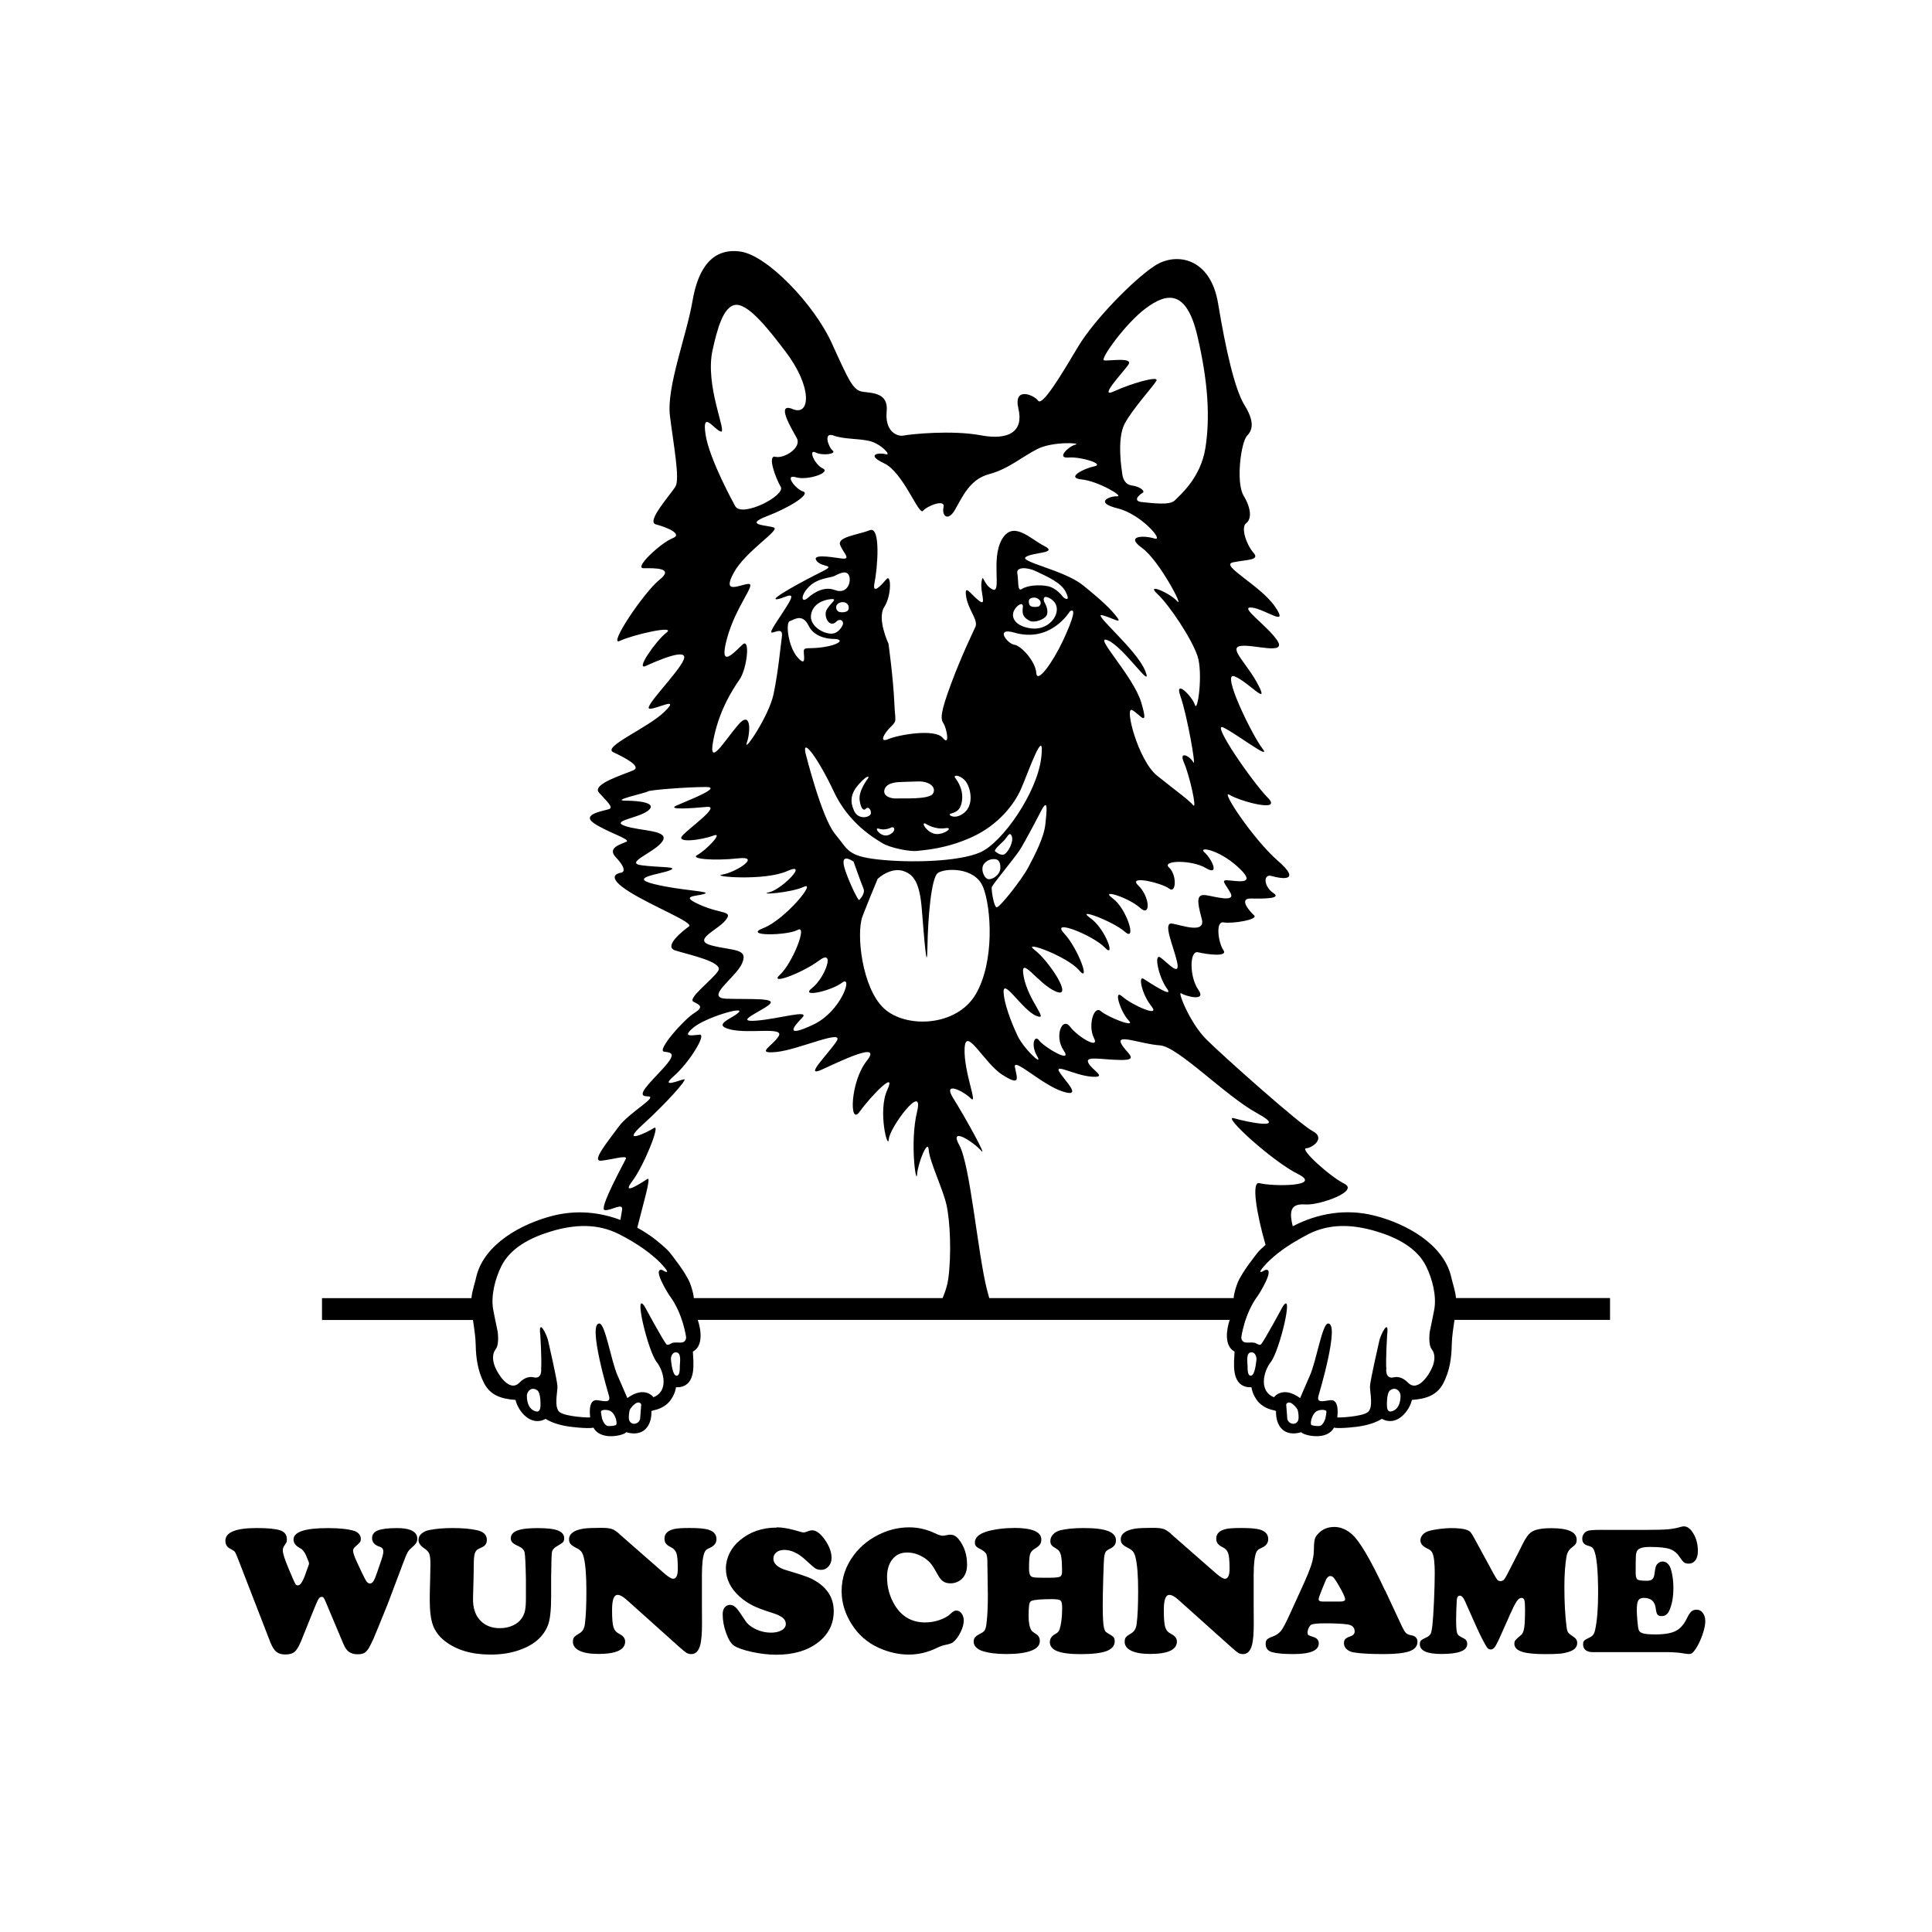<svg width="1500" height="1500" viewBox="0 0 1500 1500" xmlns="http://www.w3.org/2000/svg">
  <!-- Gruppierte und zentrierte Elemente -->
  <g transform="translate(250.0, 194.936)">
    <!-- Original-Motiv skaliert -->
    <svg width="1000" height="920.128" viewBox="0 0 552.76 508.61">
      2000/svg" viewBox="0 0 552.76 508.61"><defs><style>.cls-1{fill-rule:evenodd;}</style></defs><path class="cls-1" d="M76.9,435.77c3.91-8,12.65-12.45,21.53-15.1,9.96-2.97,19.81-3.49,29.17,1.29,6.94,3.54,14.55,8.45,19.37,14.19.17.22,2.99,3.51-.99,1.11-.02,0-.05-.02-.05-.02-4.3-.87,2.56,10.15,3.28,11.12,5.82,7.81,7.07,17.88,7.07,17.88-.36,3.21-3.26,1.82-5.63,2.25-.82.15-2.12,1.37-2.83.68-1.26-1.29-9.42-16.36-9.42-16.36-4.79-7.07,1.42,19.11,5.24,23.98,3.2,4.12,5.15,12.57-1.4,15.08,0,0-3.6-5.12-11.2.37.02-.01-.01-.04-.03-.06-.99-2.38-4.19-9.67-4.19-9.67-2.78-6.35-5.3-22.36-7.8-22.27-5.18-.09,3.99,30.53,3.99,30.53,1.28,3.86-1.73,2.76-4.89,2.38-4.28-.51-3,7.24-3.03,7.37-.29.2-10.43-.25-13.07-2.22-2.56-1.92-.93-8.46-.97-11.07-.04-2.41-3.97-19.43-3.97-19.43-.4-2.44-4.38-10.46-3.39-2.63,0,0,.66,10.52.36,14.36,0,0,.61,4.73-3.21,3.81-2.2-.53-4.33.51-5.86,2.05-.03.02-.18.17-.2.18-4.35,4.55-9.43-3.88-10.56-6.79-.92-2.39-1.38-5.29.32-7.5,1.65-2.09.85-7.53.85-7.53-.59-2.64-1.94-9.56-1.94-9.56-1.01-5.89.81-13.01,3.46-18.44M139.69,398.2c-2.38,1.5-11.6,7.66-6.56,1,5.03-6.64,12.3-24.78,9.36-22.87-2.93,1.92-14.74,7.51-4.93-1.37,9.81-8.89,19.69-19.85,17.83-19.53-1.85.32-10.73,4.13-4.36-1.4,6.36-5.53,14.17-17.98,11.03-17.74-3.16.24-7.86,1.31-2.71-3.01,5.11-4.32,22-9.32,19.54-6.63-2.48,2.67-11.85,5.33-3.71,7.38,8.12,2.05,23.34-1.32,20.79,2.9-2.54,4.23-10.43,7.74-.86,6.77,9.59-.98,29.44-10.22,25.67-4.52-3.78,5.7-14.13,15.64-6.37,12.14,7.73-3.5,26.45-12.7,19.36-3.77-7.1,8.92-7.56,28.1-3.09,21.86,4.46-6.24,16.15-18.56,11.94-9.47-4.21,9.07.26,26.28.62,21.22.36-5.07,15.3-25.01,12.14-11.82-3.18,13.19-.36,31.87,0,26.94.37-4.94,4.65-15.57,5-10.54.36,5.04,6.01,16.51,7.62,23.58,1.59,7.06,2.2,21.29.76,31.84-.35,2.58-1.26,5.43-2.43,8.19h-106.76c-.2-2.82-1.64-6.4-1.66-6.44-1.89-4.82-8.69-13.14-8.69-13.14-1.25-1.69-6.1-5.54-6.1-5.54-2.48-1.91-5.1-3.62-7.82-5.11,2.56-10.24,6.07-21.97,4.4-20.91ZM180.28,305.61c2.89-6.44-4.11-5.29-12.96-7.58-8.86-2.28,2.45-6.56,5.85-10.82,3.42-4.26-1.67-2.53-10.89-6.62-9.23-4.08-1.72-3.56,1.81-4.72,3.55-1.16-9.83-1.34-21.44-4.18-11.61-2.85,2.56-4.24,6.64-5.93,4.09-1.7-4.36-1.14-12.15-2.17-7.81-1.02,6.07-5.64,9.04-10.41,2.95-4.77-9.51-4.21-16.08-6.44-6.56-2.24,5.6-3.31,9.78-6.55,4.18-3.25-3.06-4.3-9.66-4.33-6.61-.03,8.77-3.28,9.59-3.96.84-.68,17.31-1.9,24.91-1.9,7.61,0-8.21,5.98-12.58,7.95-4.37,1.97,6.66,1.19,12.95.59,6.31-.61-7.24,8.8-10.38,12.28-3.17,3.47,8.42,1.9,13.21.05,4.8-1.84-3.31,6.47-6.81,8.27-3.52,1.81,7.42,2.59,17.57,1.47,10.15-1.13-1.32,6.13-6.88,6.97-5.57.84,18.08,2.87,27.8-1.48,9.72-4.35-2.25,7.85-7.67,9.07-5.39,1.22,9.07.34,14.84-2.33,5.78-2.66-8.15,14.15-17.34,17.7-9.18,3.56,10.2,3.27,14.69.8,4.48-2.5-2.26,14.32-7.52,19.16-5.25,4.85,9.45-.59,16.7-6.02,7.24-5.43,2.61,7.42-2.95,11.76-5.56,4.34,7.96,1.41,12.84-2.26,4.86-3.66-.2,12.31-12.45,18.05-12.24,5.74-8.57.94-4.72-2.95,3.86-3.89-10.04.48-19.77,1.2-9.74.73,2.26-3.96,5.73-6.93,3.47-2.96-8.13-2.18-18.19-2.48-10.07-.3,3.64-8.8,6.53-15.25ZM171.15,77.45c2.91.81-7.01-19.7-3.5-35.11,1.77-7.79,4.47-19.44,10.38-19.27,5.78.18,14.73,12.01,20.66,19.75,12.02,15.65,10.82,28.12,3.37,25.01-7.47-3.11-.66,8.18,1.67,12.37,2.34,4.2-5.51,9-9.13,8.09-3.64-.91.09,9.19,2.27,12.88,2.17,3.68-16.29,13.21-19.45,8.44,0,0-11.21-20.08-12.81-30.91-1.63-10.82,3.64-2.06,6.54-1.26ZM211.75,86.41c3.23,1.58,9.21.59,7.43-.78-1.78-1.36-4.21-8.14.31-6.48,4.52,1.65,10.25,1.2,15.33,2.32,5.05,1.12,9.9,6.52,7.12,5.71-2.76-.81-8.9.05-.69,3.91,8.21,3.86,14.88,22.54,16.66,20.4,1.78-2.14,9.69-5.26,8.84-1.6-.85,3.65,1.84,6.42,4.91,1.13,3.1-5.29,6.21-13.04,14.58-15.27,8.39-2.23,14.18-7.48,20.8-10.82,6.61-3.34,19.27-2.61,16.29-1.86-2.98.76-8.36,5.99-2.92,5.54,5.43-.44,15.64,2.83,11.06,3.76-4.56.93-12.41,4.96-5.49,5.63,6.92.66,18.54,7.38,15.24,7.25-3.31-.14-9.93,2.67.23,5.17,10.16,2.5,20.27,14.34,15.77,12.92-4.52-1.4-12.7-1.24-5.29,4.07,7.41,5.31,18.36,26.44,15.03,22.79-3.31-3.64-13.68-7.94-8.46-3.07,5.24,4.87,14.76,19.3,17.21,26.61,2.48,7.3.07,24.74-1.09,21.02-1.17-3.71-8.97-11.47-6.19-3.66,2.78,7.8,6.9,30.97,5.51,28.3-1.42-2.67-6.4-5.22-4.02.14,2.38,5.36,5.77,20.53,3.94,18.26-1.84-2.26-7.3-6.09-15.47-12.67-8.18-6.59-14.2-30.08-10.67-28.13,3.53,1.95,7.24,8.16,3.88-3.24-3.36-11.42-21.21-29.57-14.35-26.71,6.88,2.87,19.62,22.25,16.07,13.18-3.53-9.07-22.89-24.98-18.55-23.97,4.36,1.03,8.95,4.23,6.37.82-2.59-3.41-6.63-7.28-14.67-13.74-8.02-6.46-27.71-10.06-24.35-12.11,3.35-2.06,14.01-1.52,7.83-4.67-6.17-3.16-13.4-11.19-18.21-2.74-4.79,8.46.14,23.31-3.97,21.38-4.09-1.93-4.05-7.63-4.73-3.2-.67,4.42,2.47,10.79-1.08,8.06-3.57-2.73-6.34-7.56-5.54-1.88.83,5.67,5.31,10.17,4,13.07-1.3,2.89-6.06,12.63-10.44,24.45-4.38,11.81-4.69,14.93-3.3,16.94,1.37,2.03,3.02,10.26-.32,6.24-3.33-4.03-19.01-1.29-23.24.54-4.23,1.83-1.96-2.4.94-5.21,2.89-2.82,1.91-2.3,1.58-9.9-.45-10.89-2.53-25.82-2.53-25.82,0,0-5.05-10.7-1.81-15.74,3.24-5.03,2.98-14.35.94-11.95-2.06,2.41-6.3,7.21-5.11,1.47,1.2-5.74,2.85-24.46-2.1-22.47-4.94,1.99-14.1,2.82-12.65,6.39,1.44,3.57,5.15,6.43.24,5.69-4.91-.73-12.73-1.89-10.29,1.13,2.42,3.04,8.97,1.25,1.63,4.87-7.3,3.61-21.62,11.37-19.04,11.54,2.6.17,8.87-4.46,5.52,1.36-3.34,5.81-9.33,13.39-7.21,12.94,2.16-.46,4.67-1.98,4.11,1.93-.55,3.9-1.52,14.82-3.55,24.48-2.04,9.64-13.13,25.71-11.47,20.86,1.67-4.86,1.84-14.18-3.76-7.64-5.62,6.54-12.99,18.97-10.63,6.59,2.35-12.39,7.98-21.38,11.24-26.04,3.25-4.64,4.69-18.03,1.37-15.07-3.33,2.96-10.57,11.5-6.72-2.62,3.86-14.12,12.93-23.75,9.06-23.36-3.85.39-11.28,4.66-6.23-4.71,5.06-9.37,20.19-18.45,17.27-19.5-2.91-1.07-13.11-.97-3.08-4.82,10.04-3.84,18.99-9.59,15.64-10.64-3.34-1.05-8.22-7.62-3.12-6.11,5.08,1.51,15.27-2.08,11.6-3.77-3.66-1.69-6.39-8.46-3.17-6.89ZM353.59,24.52c8.77-6.52,17.31-8.37,22.04,11.68,4.73,20.04,5.52,35.42,3.49,48.32-2.03,12.88-10.92,20.19-13.11,22.46-2.2,2.29-9.85,1.12-14.05.75-4.18-.38-1.42-3.06.12-3.9,1.54-.83-1.27-2.81-4.45-3.22-3.18-.41-4.08-3.28-4.26-5.55,0,0-2.47-14.42,1.12-21.02,3.6-6.61,12.11-15.83,13.58-18.35,1.48-2.51-11.3,1.3-18.19,4.51-6.9,3.22,3.55-7.76,6.12-11.35,2.58-3.58-8.67-1.52-10.41-1.97-1.75-.46,9.23-15.86,18-22.38ZM392.79,264.07c8.37,7.49,1.72,6.55-2.9,6.06-4.62-.48-2.71.61-.08,5.18,2.58,4.46-6.67,1.69-10.27,1.14-4.33-.68-4.09,2.37-1.99,10.13,1.79,6.65-8.6,2.71-12.72,2.03-4.24-.7.71,9.95,2.14,16.5,1.42,6.56-3.71.65-6.98-1.83-3.26-2.48-.94,8.32,2.56,13.12,3.52,4.8-7.41-2.46-9.93-4.06-2.52-1.6-.72,6.75,3.38,11.8,4.08,5.04-8.5-.61-12.55-4.23-4.03-3.61-.71,6.76,2.74,10.27,3.45,3.51-8.97-1.38-11.96-3.99-2.97-2.62-5.62,6.28-2.95,11.5,2.66,5.21-6.91-.41-10.25-4.83-3.37-4.42-6.87,4.12-2.74,10.2,4.14,6.08-8.68-1.65-10.53-4.29-1.83-2.66-3.79,1.68-.85,6.75,2.94,5.09-6.59-3.99-8.75-9.54,0,0-5.19-10.83-5.63-17.68-.42-6.85,7.93,7.36,13.94,9.88,5.98,2.51-3.3-6.23-5.3-16.66-2.03-10.43,5.86,2.9,13.76,6.25,7.9,3.35-3-13.23-9.08-17.81-6.08-4.59,13.91,2.63,19.04,8.67,5.15,6.04-.26-9.2-6.42-15.83-6.18-6.66,12.66.98,17.5,6.12,4.82,5.14.37-8.04-6.3-12.73-6.66-4.69,9.68,1.34,14.92,5.96,5.21,4.61.86-9.87-5.21-14.32-6.09-4.46,6.88-.37,11.66,4,4.78,4.37,4.26-4.81-.71-9.56-4.93-4.74,10.31-1.01,13.27,1.35,2.99,2.36,3.36-5.94-.08-9.06-3.42-3.12,9.62-3.44,15.8.23,6.19,3.67,2.42-4.09-.57-6.72-2.98-2.61,5.67-1.49,14.04,5.99ZM231.98,285.43c2.85-7.35,6.49-16.01,6.49-16.01,2.71-2.49,7.28-4.79,11.36-3.25,4.1,1.54,6.67,4.82,7.59,16.31.93,11.5,2.23,28.81,2.41,16.24.19-12.57,1.63-29.58,4.4-31.76,2.8-2.16,15.97-2.87,19.51,6.06,3.53,8.95,4.95,32.08-3.22,45.97-8.16,13.87-29.96,14.75-39.37,6.01-9.43-8.74-12.01-32.23-9.16-39.58ZM228.12,262s3.28,9.3,4.23,11.5c.94,2.22-1.43,4.54-1.81,5-.36.44-4.13-7.12-5.99-12.76-1.88-5.63.05-6.01,3.57-3.74ZM287.47,272.89c.67-1.5,9.25-11.83,11.69-15.42,2.43-3.58,9.85-17.95,9.85-17.95,2.61-4.59,2.05.7,1.43,6.42-.61,5.73-4.33,12.84-7.25,18.39-2.93,5.54-12.35,17.39-13.64,17.31-1.21-.07-2.45-7.92-2.08-8.74ZM292.37,253.3c1.71-1.62,2.69-4.6,3.65-2.2.96,2.4-1.76,7.36-3.41,7.88-1.64.53-3.79-1.42-3.79-1.42-.38-.64,1.84-2.65,3.55-4.27ZM291.13,264.74c-.08,2.85-3.05,4.85-4.97,4.84-1.91-.02-3.82-4.45-2.01-6.67,1.82-2.21,4.23-1.95,4.23-1.95,1.68-.11,2.81.94,2.75,3.79ZM297.19,163.76c15.67,4.49,23.74-9.11,23.74-9.11,2.85-1.9,1.38,3.32-2.93,12.53-4.3,9.22-11.16,18.78-11.45,13.87-.32-4.91-6.45-11.7-9.44-12.11-2.98-.41-8.52-7.64.08-5.19ZM300.76,153.02c-.5,3.44.83,4.43,2.81,5.6,1.99,1.16,7.09-.56,7.63-2.85.55-2.29-1.07-4.89-1.07-4.89-.57-1.02-.77-2.88,1.04-2.37,1.83.53,4.93,2.62,4.03,6.6-.91,3.97-5.29,7.43-10.63,6.84-5.35-.59-8.32-3.21-8.01-6.2.3-2.99,4.69-6.18,4.2-2.73ZM307.62,152.52s-3.49.84-4.07-.89c-.56-1.73-.1-2.79,1.89-2.92,2.01-.14,4.24,2.09,2.18,3.8ZM300.41,145.01c-2.14,1.45-1.41-3.84-2-6.68-.62-2.83,4.18-2.81,8.28-.8,4.11,2.01,10.36,4.57,12.43,8.63,2.1,4.08.18,3.36-1.04,2.37,0,0-2.66-3.88-6.52-4.7-3.87-.81-9-.3-11.15,1.17ZM271.68,226.04c-.99-1.65,3.02-1.06,4.98,2.16,1.95,3.21,2.88,9.49-.9,12.72-3.79,3.24-6.94,1.25-6.3.73,1.09-.83,4.49-.32,5.22-5.88.73-5.55-3-9.73-3-9.73ZM244.15,247.45c1.8-.93,2.38,1.87-1,3.15-3.4,1.28-6.63-3.59-4.14-2.7,2.48.89,5.14-.44,5.14-.44ZM267.43,247.68c4.43-.67-1.36,3.61-5.07,2.25-3.73-1.36-5.41-5.47-3.05-4.04,0,0,3.69,2.46,8.12,1.79ZM262.2,232.84c-1.62,2.65-13.13,1.92-15.42,2.08-2.3.16-6.35-.81-5.34-3.96,1.02-3.14,6.47-3.07,6.47-3.07,0,0,2.71-.15,8.03-.28,4.81-.12,7.87,2.58,6.25,5.23ZM230.73,235.74c.65,4.13,1.92,4.51,2.73,3.53.82-.98,2.22.27,2.11,2-.12,1.73-5.33,3.12-7.22-1.05-1.9-4.16-1.39-7.63,2.09-11.48,3.48-3.83,4.51-3.6,3.91-2.46,0,0-4.25,5.33-3.61,9.45ZM219.65,231.97c6.42,13.69,17.32,19.95,20.77,22.09,3.44,2.13,12.03,3.73,14.79,3.38,2.76-.35,12.5-.78,23.87-6.02,11.35-5.22,18.07-14.09,20.95-20.66,2.88-6.58,10.42-28.34,8.63-13.25-1.81,15.08-16.74,36.41-26.15,40.52-9.39,4.13-30.53,4.56-43.81,3.07-13.27-1.47-12.81-4.08-18.56-11.01-5.76-6.93-12.68-34.8-12.68-34.8-1.37-6.84,5.78,2.99,12.19,16.67ZM220,145.44c-5.75-2.19-11.28,3.24-11.63,3.51-2.79,2.3-3.07-1.25.66-4.94,3.71-3.69,8.97-3.74,10.72-4.51,1.77-.78,4.97-2.84,6.31-.48,1.31,2.35-.28,8.62-6.05,6.42ZM222.42,154.95c-1.57-.08-2.55-2.31-1.02-3.59,1.52-1.28,4.55-.87,4.66,1.65.11,2.52-3.65,1.94-3.65,1.94ZM220.57,159.15c1.95-1.88,3.45-.26,2.94,1.19,0,0-1.62,4.27-5.57,3.82-3.99-.45-8.5-3.79-8.1-7.74.41-3.97,3.74-6.48,8.33-7.02,4.57-.55-2.11,2.79-2.04,6.28.09,3.49,2.53,5.35,4.45,3.47ZM203.99,174.24c-3.92-4.53-5.13-14.85-3.23-15.43,1.87-.58,5.39-3.55,8.12,2.05,2.73,5.6,10.19,5.59,10.58,5.59,5.21.05,2.49,2.5-4.17,3.5-6.64,1.02-8.53-.31-8.53,1.86,0,2.15,1.17,6.95-2.77,2.42ZM401.3,369.98c13.84,7.56-4.42,3.79-9.95,2.16-5.52-1.61,16.44,18.48,27.45,23.93,11,5.45-10.69,5.42-16.51,3.94-3.49-.89-1.3,12.77,2.64,26.5-1.32,1.14-2.74,2.44-3.34,3.25,0,0-6.8,8.32-8.69,13.14-.02.04-1.46,3.62-1.66,6.44h-104.88c-.37-1.28-.72-2.56-1.04-3.84-3.97-15.92-7.15-53.37-11.81-61.77-4.66-8.39,6.12-1.38,9.29,2.27,3.17,3.65-7.08-14.78-11.87-22.39-4.76-7.6,4.18-3.25,7.48,0,3.3,3.25-3.07-11.42-2.63-21.41.43-9.99,8.32,6.32,16.28,11.36,7.96,5.03,6.23,1.33,5.31-3.29-.91-4.63,11.68,7.63,20.55,10.43,8.88,2.8.65-4.82-1.52-8.51-2.15-3.67,6.68,1.59,13.88,2.12,7.21.53.18-2.72-1.39-5.91-1.57-3.18,5.53-1.35,14.03-1.25,8.45.09,1.71-3.31-.03-7.26-1.75-3.95,8.9.47,16.7.98,7.77.51,27.92,21.57,41.72,29.12ZM423.18,421.95c9.36-4.77,19.2-4.26,29.17-1.29,8.89,2.65,17.63,7.1,21.54,15.1,2.65,5.42,4.48,12.55,3.46,18.44,0,0-1.35,6.92-1.94,9.56,0,0-.8,5.44.85,7.53,1.7,2.21,1.25,5.1.32,7.5-1.13,2.91-6.21,11.34-10.56,6.79-.02-.02-.17-.17-.2-.18-1.53-1.54-3.66-2.58-5.86-2.05-3.82.91-3.21-3.81-3.21-3.81-.29-3.84.36-14.36.36-14.36.99-7.83-2.99.19-3.39,2.63,0,0-3.93,17.02-3.97,19.43-.04,2.61,1.59,9.15-.97,11.07-2.63,1.97-12.77,2.42-13.06,2.22-.03-.13,1.26-7.89-3.03-7.37-3.16.38-6.17,1.48-4.89-2.38,0,0,9.17-30.62,3.99-30.53-2.5-.09-5.02,15.92-7.8,22.27,0,0-3.2,7.29-4.19,9.67-.01.02-.05.05-.03.06-7.61-5.5-11.2-.37-11.2-.37-6.55-2.51-4.61-10.96-1.4-15.08,3.82-4.87,10.03-31.05,5.24-23.98,0,0-8.15,15.07-9.42,16.36-.71.69-2.01-.53-2.84-.68-2.37-.44-5.27.96-5.63-2.25,0,0,1.25-10.06,7.07-17.88.72-.97,7.58-11.99,3.28-11.12,0,0-.03,0-.05.02-3.98,2.4-1.16-.89-.99-1.11,3.64-4.34,8.88-8.2,14.22-11.36.15-.02.29-.06.44-.07-.02-.05-.03-.1-.05-.15,1.59-.93,3.2-1.81,4.76-2.61ZM460.06,497.54c-2.09,1.12-2.93.16-3.01-1.67,0,0-.33-5.8,1.38-6.99,2.24-1.55,4.2.09,4.44,2.16.02,2.24-.46,5.24-2.81,6.5ZM430.6,501.07c-.29.89-1.17,3.07-2.65,3.18-1.01.04-3.3-.12-3.48-.64-.42-1.23.6-4.96,2.74-5.91.93-.41,3.09-.7,3.83.15.07.55-.22,2.28-.44,3.22ZM418.93,501.83c-.9,2.17-3.81,1.76-4.56-.31l-.09-.25s-.43-5.33-.49-6.36c1.36-2.28,4.28,1.08,4.94,2.44.24.97.63,3.19.2,4.48ZM398.58,482.65c-1.6-.03-1.29-3.46-1.37-4.38-.04-1.17-.62-4.86.98-5.51,1.96-.77,2.83,1.37,2.86,2.71-.14,1.21-.62,7.21-2.47,7.18ZM153.57,478.28c-.07.92.22,4.35-1.37,4.38-1.85.03-2.33-5.97-2.47-7.18.02-1.34.9-3.47,2.86-2.71,1.6.65,1.02,4.34.98,5.51ZM136.51,501.27l-.09.25c-.74,2.07-3.66,2.48-4.56.31-.43-1.3-.04-3.52.2-4.48.66-1.35,3.58-4.72,4.94-2.44-.06,1.03-.49,6.36-.49,6.36ZM126.32,503.62c-.18.52-2.47.68-3.48.64-1.48-.11-2.35-2.29-2.65-3.18-.22-.93-.51-2.67-.44-3.22.74-.85,2.91-.56,3.83-.15,2.15.95,3.16,4.68,2.74,5.91ZM93.74,495.88c-.08,1.83-.93,2.79-3.01,1.67-2.35-1.26-2.83-4.26-2.81-6.5.24-2.07,2.2-3.71,4.44-2.16,1.71,1.18,1.39,6.99,1.39,6.99ZM65.97,469.53c.1,5.62.92,11.13,3.56,16.28,2.71,5.26,7.44,6.81,13.53,7.23,1.06,4.79,6.55,11.64,12.89,8.13,2.62,1.61,5.82,2.66,10.03,3.3,0,0,7.59,1.05,10.55.49,3.08,5.81,13.16,3.28,14.02,1.94,7.58,2.21,11.02-2.93,10.82-9.01.28-.55,3.19-.28,6.5-2.92,2.03-1.62,3.78-4.89,4.03-7.36,0,0,1.55-.03,1.68-.07,7.23-1.15,5.77-10.56,5.59-15.23,4.56-2.43,3.5-9.48,2.09-13.62h228.29c-1.4,4.15-2.47,11.19,2.09,13.62-.18,4.67-1.64,14.08,5.59,15.23.12.04,1.68.07,1.68.07.25,2.47,1.99,5.74,4.03,7.36,3.31,2.63,6.21,2.36,6.5,2.92-.2,6.08,3.24,11.22,10.82,9.01.86,1.33,10.95,3.87,14.02-1.95,2.95.56,10.55-.49,10.55-.49,4.21-.64,7.41-1.69,10.03-3.3,6.34,3.51,11.82-3.34,12.89-8.13,6.09-.42,10.82-1.98,13.52-7.23,2.65-5.15,3.47-10.66,3.57-16.28.07-3.64.66-7.24,1.19-10.83h66.74v-9.36h-66.1c-.33-3.4-1.51-6.42-2.25-9.83-3.6-13.35-18.86-22.01-32.64-25.53-12.38-3.16-24.55-.99-35.16,4.54,0-.03-.02-.08-.03-.1-2.08-8.21.44-9.6,5.92-9.26,5.47.32,22.73-5.58,16.28-8.87-6.46-3.26-19.31-14.99-16.45-15.22,2.87-.23,8.42-4.44,2.84-7.36-5.58-2.9-38.43-32.21-45.61-39.34-7.2-7.14-12.53-20.94-10.9-19.83,1.63,1.11,11.23,3.88,7.4-1.55-3.82-5.43-3.88-16.96-.1-16.05,3.77.91,13.02,2.14,10.88-.9-2.15-3.03-3.56-12.57.07-11.92,3.62.65,15.17-1.17,13.09-3.04-2.09-1.87-6.63-7.28-1.47-7.21,5.18.08,13.67.18,9.69-2.41-4-2.59-4.54-8.39-.6-7.23,3.92,1.16,13.17,2.65,2.58-6.56-10.59-9.22-25.02-31.01-20.73-28.3,4.29,2.7,23.04,7.88,16.43,1.25-6.6-6.64-24.66-32.83-19.1-30.16,5.57,2.65,21.17,14.67,16.75,9-4.39-5.68-17.93-33.32-11.94-30.94,6,2.39,15.07,13.21,10.22,3.79-4.85-9.41-13.03-16-7.6-16.83,5.41-.83,19.99,4.1,15.7-2.36-4.29-6.45-16.72-14.7-10.95-14.12,5.77.58,16.31,8.89,10.05-.34-6.29-9.24-24.03-17.83-18.06-19.07,5.98-1.23,11.74-.8,8.73-4.18-3.02-3.39-5.49-10.82-3.12-12.59,2.37-1.76,2.31-6.17-1.09-11.87-3.39-5.71-1.11-23.02,1.51-25.7,2.61-2.67,3.02-6.45-1.14-13.17-4.16-6.72-8.06-23.94-11.32-43.64-3.28-19.71-18.04-22.05-27.12-16.16-9.08,5.89-26.14,23.32-32.98,34.82-6.85,11.51-15.29,25.65-17.12,23.13-1.83-2.53-10.73-6.23-8.46,3.41,2.27,9.63-3.88,13.73-16.17,11.43-12.32-2.3-29.77-.53-33.04.1-3.28.63-8.14-2.18-7.33-10.36.8-8.19-6.37-7.81-10.42-8.45-4.04-.64-5.8-4.72-13.23-21.04C211.2,22.96,191.21,1.9,179.65.22c-11.56-1.67-18.12,6.32-20.64,21.18-2.53,14.86-11.21,36.92-9.69,49.29,1.53,12.38,4.31,26.93,2.43,30.23-1.87,3.31-12.84,15.21-8.49,16.36,4.36,1.14,11.95,4.12,7.15,5.98-4.81,1.84-16.83,12.88-12.39,12.85,4.46-.03,13.48-.34,6.82,4.95-6.67,5.28-22.47,28.88-16.98,26.22,5.49-2.64,24.41-6.93,19.96-3.52-4.45,3.38-13.53,16.39-8.88,14.29,4.65-2.1,18.62-8.28,16.26-2.64-2.35,5.66-17.64,20.7-14.61,20.98,3.02.28,13.55-5.65,6.36,1.34-7.17,6.98-26.79,15.04-21.95,17.33,4.84,2.3,12.22,6.06,8.67,7.74-3.58,1.67-18.05,5.89-14.82,9.58,3.22,3.69,6.48,6.34,4.32,7.11-2.18.77-11.97,2.14-6.64,5.92,5.33,3.79,16.18,7.05,14.13,8.06-2.07,1.02-8.52,2.54-4.6,6.64,3.91,4.1,4.1,6.33,2.29,6.65-1.81.32-6.63,1.79,3.52,8.18,10.12,6.38,27.94,13.28,25.61,14.91-2.32,1.63-11.21,8.59-5.87,10.3,5.33,1.71,20.78,4.89,18.46,8.69-2.32,3.79-13.47,11.95-10.63,13.33,2.83,1.37,4.49,2.26.21,4.91-4.28,2.66-16.26,16.11-12.8,16.51,3.46.39,5.3.85-.55,7.27-5.85,6.42-11.95,11.9-6.66,11.89,5.26-.01-7.68,6.66-12.39,13.12-4.7,6.46-11.81,14.91-7.43,14.5,4.39-.41,11.28-2.55,10.6-.88-.69,1.66-11.81,21.65-9.11,22.07,2.69.42,8.16-3.56,7.46,0-.14.67-.38,2.18-.71,4.24-9.06-3.41-18.98-4.36-29.04-1.79-13.78,3.52-29.04,12.17-32.64,25.53-.73,3.41-1.92,6.44-2.25,9.83H0v9.36h64.78c.53,3.59,1.12,7.19,1.19,10.83Z"/>
    </svg>
    
    <!-- Wunschname Text Element -->
    <g transform="translate(-75.0, 990.128) scale(3.833)" fill="#000000">
      <path d="M16.86,7.15l-.53-1.27c-.33-.74-.73-1.23-1.22-1.47-.87-.46-1.31-1.04-1.31-1.74,0-1.55,2.32-2.32,6.97-2.32,2.32,0,4.09.19,5.3.56.41.13.74.34.99.63.25.29.37.61.37.96,0,.3-.06.53-.17.69s-.43.47-.95.93c-.3.25-.45.52-.45.8,0,.42.23,1.12.69,2.11l1.03,2.21c.47,1,.81,1.64,1.01,1.92.2.27.43.41.68.41.28,0,.52-.16.72-.47s.46-.93.77-1.85l.87-2.54c.24-.73.36-1.27.36-1.63,0-.48-.25-.8-.76-.96-1.02-.33-1.52-.91-1.52-1.74,0-.73.39-1.25,1.18-1.56.79-.31,2.08-.47,3.88-.47,1.17,0,2.09.13,2.74.4.91.36,1.36.94,1.36,1.74,0,.35-.08.65-.25.91-.16.25-.49.59-.99,1.02-.33.28-.58.57-.75.89-.18.32-.44.96-.81,1.94l-3.18,8.44c-1.59,3.93-2.54,6.27-2.87,7.02-.33.75-.67,1.42-1.02,2.02-.27.44-.56.74-.89.92-.33.18-.76.26-1.31.26-.73,0-1.31-.16-1.75-.47-.44-.31-.81-.83-1.12-1.56l-3.59-8.53c-.19-.47-.34-.77-.44-.89-.1-.12-.23-.18-.4-.18-.25,0-.47.15-.65.45-.18.3-.53,1.08-1.03,2.34l-2.47,6.13c-.46,1.11-.9,1.85-1.32,2.21-.42.36-1.05.54-1.9.54-.76,0-1.36-.18-1.81-.54-.44-.36-.84-1-1.21-1.92L2.47,6.37c-.28-.7-.47-1.12-.57-1.24-.1-.13-.43-.33-.97-.63-.62-.31-.93-.85-.93-1.6C0,1.2,2.12.34,6.35.34c2.17,0,3.73.15,4.7.45.93.3,1.4.9,1.4,1.8,0,.28-.02.48-.07.61s-.22.41-.53.84c-.15.23-.22.51-.22.85,0,.61.41,1.86,1.22,3.78l.74,1.74c.31.73.52,1.17.63,1.32.1.15.25.23.44.23.47,0,.96-.67,1.45-2.01l.74-2.07c.06-.15.09-.26.09-.35,0-.1-.03-.22-.09-.38Z"/>
      <path d="M65.98,9.78v4.43c0,2.67-.2,4.57-.6,5.68-.86,2.35-2.75,4.05-5.66,5.1-1.77.65-3.76.98-5.99.98-3.88,0-6.99-.93-9.33-2.78-1.14-.91-1.92-1.96-2.36-3.16-.44-1.2-.65-2.93-.65-5.19,0-.88.03-2.33.09-4.36.04-1.43.05-2.37.05-2.83,0-1-.08-1.7-.23-2.09s-.48-.75-.99-1.09c-.8-.52-1.2-1.1-1.2-1.74,0-.47.2-.89.61-1.25.41-.36.94-.61,1.61-.74,1.33-.27,2.9-.4,4.72-.4,2,0,3.65.15,4.97.45,1.29.29,1.94.95,1.94,1.98,0,.51-.19.91-.56,1.22-.08.07-.45.26-1.09.56-.39.17-.65.48-.79.93-.14.45-.21,1.19-.21,2.21s-.05,3.33-.15,6.83c-.06,2.08.5,3.67,1.69,4.76.97.9,2.21,1.34,3.74,1.34.97,0,1.85-.18,2.63-.54.79-.36,1.39-.84,1.8-1.46.33-.47.55-1,.67-1.58.12-.58.18-1.37.18-2.38v-3.99c-.06-3.06-.15-4.86-.26-5.38-.12-.53-.51-.94-1.17-1.24-.63-.28-1.06-.53-1.29-.76-.23-.23-.34-.51-.34-.85,0-.73.43-1.25,1.3-1.59s2.25-.5,4.17-.5,3.23.16,4.08.49c.84.33,1.26.85,1.26,1.56,0,.35-.07.61-.22.78-.15.17-.53.43-1.14.78-.64.36-1.01.75-1.1,1.17-.09.42-.15,1.97-.17,4.66Z"/>
      <path d="M79.83,1.58l9.04,7.92c.85.74,1.46,1.11,1.83,1.11.63,0,.94-.67.94-2.02,0-1.52-.09-2.57-.27-3.12s-.56-.97-1.14-1.25c-.47-.23-.81-.47-1-.74-.19-.26-.29-.6-.29-1.01,0-1.02.7-1.67,2.09-1.96.57-.12,1.56-.18,2.98-.18,1.83,0,3.09.11,3.79.33,1.11.34,1.67.98,1.67,1.92,0,.79-.45,1.38-1.36,1.78-.36.16-.61.3-.74.42s-.25.3-.34.54c-.33.8-.5,2.31-.51,4.54v5.92c0,.91,0,2.15.02,3.72.01,2.13-.12,3.67-.38,4.61-.33,1.17-.92,1.76-1.78,1.76-.38,0-.7-.08-.97-.24-.27-.16-.72-.52-1.35-1.09l-10.76-9.64c-.75-.68-1.37-1.02-1.87-1.02-.74,0-1.11,1.02-1.11,3.07,0,1.68.09,2.83.28,3.45s.57,1.07,1.15,1.36c.81.4,1.22.92,1.22,1.56,0,1.68-1.81,2.52-5.43,2.52-1.63,0-2.9-.21-3.8-.64-.9-.43-1.35-1.04-1.35-1.82,0-.41.08-.72.25-.93.17-.21.55-.48,1.14-.83.57-.34.91-.94,1.03-1.8.21-1.56.31-3.81.31-6.74,0-3.12-.18-5.4-.54-6.83-.13-.52-.3-.91-.51-1.16-.21-.25-.54-.5-1.02-.73-.54-.27-.92-.53-1.13-.78-.21-.25-.32-.56-.32-.93,0-1.16,1-1.89,3-2.2.68-.1,1.86-.15,3.56-.15.97,0,1.67.08,2.11.23s.96.49,1.57,1.03Z"/>
      <path d="M111.67.2c1.25,0,2.88.31,4.9.93.24.07.44.11.58.11.12,0,.48-.11,1.09-.33.19-.07.4-.11.62-.11.81,0,1.67.64,2.57,1.92.9,1.28,1.35,2.51,1.35,3.67,0,.68-.2,1.25-.61,1.72-.41.47-.9.7-1.48.7-.48,0-.88-.1-1.18-.29-.3-.19-.97-.77-2-1.72-1.45-1.35-2.88-2.03-4.28-2.03-.68,0-1.22.16-1.62.49-.41.33-.61.76-.61,1.29,0,1.05.93,1.85,2.78,2.38,2.5.74,4.11,1.28,4.81,1.62,3.09,1.5,4.63,3.71,4.63,6.63,0,2.58-1.05,4.68-3.16,6.32-2.15,1.67-4.97,2.5-8.44,2.5-1.55,0-3.18-.18-4.9-.55s-2.96-.8-3.72-1.3c-.58-.39-1.1-1.23-1.57-2.53-.47-1.3-.7-2.57-.7-3.8,0-.59.12-1.04.36-1.34.3-.39.68-.58,1.14-.58s.9.24,1.33.71c.25.27.85,1.12,1.8,2.56.45.68,1.16,1.24,2.13,1.69s1.98.67,3.02.67c.9,0,1.62-.17,2.18-.5.56-.33.83-.76.83-1.28,0-.48-.22-.9-.65-1.25-.44-.35-1.14-.68-2.12-.98-1.73-.54-3.05-1.04-3.96-1.5s-1.75-1.03-2.54-1.71c-1.91-1.69-2.87-3.62-2.87-5.77,0-1.07.25-2.1.74-3.11.5-1.01,1.2-1.88,2.11-2.62,2.03-1.71,4.51-2.56,7.44-2.56Z"/>
      <path d="M138.52.2c1.77,0,3.47.39,5.12,1.16.77.36,1.31.54,1.62.54.22,0,.57-.05,1.05-.16.16-.04.33-.05.53-.05.63,0,1.18.29,1.65.87,1.16,1.4,1.74,3.15,1.74,5.23,0,1.46-.5,2.54-1.51,3.21-.54.36-1.16.54-1.83.54-.62,0-1.12-.13-1.51-.4-.39-.27-.76-.74-1.13-1.42-.52-.96-.94-1.64-1.27-2.06-.33-.42-.73-.8-1.2-1.13-1.17-.82-2.4-1.23-3.69-1.23s-2.24.45-2.97,1.35c-.73.9-1.1,2.11-1.1,3.62,0,2.08.53,3.99,1.58,5.72,1.43,2.31,3.47,3.47,6.14,3.47.98,0,1.95-.16,2.91-.49.96-.33,1.71-.75,2.24-1.27.46-.44.83-.65,1.13-.65.42,0,.79.2,1.09.59.3.39.45.87.45,1.42,0,.7-.21,1.49-.64,2.36-.42.87-.93,1.56-1.52,2.05-.25.21-.78.39-1.58.54-.46.08-1.07.31-1.83.67-1.79.86-3.66,1.29-5.59,1.29s-4.04-.45-6.04-1.36c-2.34-1.05-4.18-2.67-5.54-4.85-1.33-2.12-2-4.33-2-6.64,0-2.69.84-5.14,2.51-7.35,1.45-1.92,3.35-3.39,5.68-4.41,1.78-.77,3.61-1.16,5.5-1.16Z"/>
      <path d="M159.61.31c3.78,0,5.66.78,5.66,2.34,0,.42-.1.77-.29,1.04-.19.27-.56.56-1.11.89-.47.29-.77.67-.9,1.14-.13.47-.19,1.43-.19,2.87,0,.85.16,1.37.47,1.56.18.12.46.19.83.22s1.24.04,2.61.04c1.25,0,2.02-.07,2.32-.2s.46-.47.46-1c0-1.6-.07-2.71-.22-3.34-.14-.63-.43-1.06-.85-1.29-.53-.3-.88-.56-1.05-.77-.17-.21-.25-.49-.25-.84,0-.5.19-.95.56-1.35.38-.41.87-.68,1.47-.83,1.26-.3,2.84-.45,4.74-.45,2.23,0,3.87.2,4.93.61s1.59,1.04,1.59,1.9c0,.73-.38,1.27-1.12,1.63-.47.22-.78.43-.93.63-.14.2-.26.57-.34,1.12-.05.3-.11,1.65-.18,4.03-.07,2.38-.11,4.28-.11,5.68,0,2.46.09,4.02.27,4.68.1.36.21.61.33.73.12.12.5.36,1.14.73.46.25.69.64.69,1.16,0,.92-.55,1.59-1.64,2.01-1.1.42-2.87.63-5.33.63-2.15,0-3.74-.21-4.77-.64-.93-.39-1.4-.99-1.4-1.8,0-.69.36-1.23,1.07-1.62.35-.19.59-.39.72-.58s.25-.55.37-1.07c.22-1.02.33-2.26.33-3.74,0-.76-.11-1.23-.34-1.42-.22-.18-.81-.27-1.75-.27-2.17,0-3.55.12-4.14.36-.24.1-.39.38-.46.85-.07.58-.11,1.29-.11,2.14,0,1.38.19,2.37.58,2.98.13.19.45.44.94.75.51.29.76.77.76,1.43,0,.85-.59,1.5-1.76,1.94s-2.85.67-5.03.67c-1.99,0-3.61-.21-4.87-.62-.54-.18-.97-.44-1.28-.77s-.46-.7-.46-1.1.1-.71.29-.93c.19-.22.62-.5,1.27-.83.34-.17.58-.39.72-.65.14-.27.25-.71.32-1.34.18-1.42.27-3.27.27-5.55,0-.42,0-.93-.02-1.51-.05-2.9-.07-4.56-.07-4.97.01-1.04-.08-1.73-.26-2.06-.19-.33-.68-.7-1.48-1.1-.53-.25-.8-.63-.8-1.14,0-1.22,1.19-2.07,3.56-2.54,1.38-.28,2.79-.42,4.25-.42Z"/>
      <path d="M191.59,1.58l9.04,7.92c.85.74,1.46,1.11,1.83,1.11.63,0,.94-.67.94-2.02,0-1.52-.09-2.57-.27-3.12s-.56-.97-1.14-1.25c-.47-.23-.8-.47-1-.74-.19-.26-.29-.6-.29-1.01,0-1.02.7-1.67,2.09-1.96.57-.12,1.56-.18,2.98-.18,1.83,0,3.09.11,3.79.33,1.11.34,1.67.98,1.67,1.92,0,.79-.45,1.38-1.36,1.78-.36.16-.61.3-.74.42s-.25.3-.34.54c-.33.8-.5,2.31-.51,4.54v5.92c0,.91,0,2.15.02,3.72.01,2.13-.12,3.67-.38,4.61-.33,1.17-.92,1.76-1.78,1.76-.38,0-.7-.08-.97-.24-.27-.16-.72-.52-1.35-1.09l-10.76-9.64c-.75-.68-1.37-1.02-1.87-1.02-.74,0-1.11,1.02-1.11,3.07,0,1.68.09,2.83.28,3.45.19.62.57,1.07,1.15,1.36.81.4,1.22.92,1.22,1.56,0,1.68-1.81,2.52-5.43,2.52-1.63,0-2.9-.21-3.8-.64s-1.35-1.04-1.35-1.82c0-.41.08-.72.25-.93.17-.21.55-.48,1.14-.83.57-.34.91-.94,1.03-1.8.21-1.56.31-3.81.31-6.74,0-3.12-.18-5.4-.54-6.83-.13-.52-.3-.91-.51-1.16-.21-.25-.54-.5-1.02-.73-.54-.27-.92-.53-1.13-.78-.21-.25-.32-.56-.32-.93,0-1.16,1-1.89,3-2.2.68-.1,1.86-.15,3.56-.15.97,0,1.67.08,2.11.23s.96.49,1.57,1.03Z"/>
      <path d="M234.9,12.94l3.43,7.35c.33.68.6,1.12.82,1.33s.55.35,1,.43c.87.13,1.31.58,1.31,1.33,0,.88-.53,1.52-1.6,1.91-1.07.39-2.81.58-5.23.58-2.74,0-4.76-.12-6.08-.34-.61-.11-1.09-.33-1.44-.66-.36-.33-.54-.74-.54-1.21,0-.36.09-.64.28-.84.19-.2.54-.38,1.04-.55.57-.19.85-.52.85-.98,0-.81-.49-1.29-1.47-1.43-1.05-.15-2.54-.22-4.45-.22-1.61,0-2.57.1-2.89.29-.19.12-.36.34-.51.65-.14.31-.22.62-.22.91,0,.27.05.44.15.52s.44.21,1.01.39c.74.22,1.11.65,1.11,1.31,0,1.44-1.72,2.16-5.17,2.16-1.96,0-3.4-.13-4.32-.4-.85-.25-1.27-.81-1.27-1.67,0-.38.09-.67.28-.87.19-.21.52-.39,1.01-.56.79-.28,1.38-.67,1.79-1.17.41-.5.98-1.58,1.73-3.22l2.56-5.61c.94-2.06,1.58-3.6,1.9-4.62.32-1.02.49-2.02.5-3,.01-1.04.08-1.76.19-2.17.11-.41.37-.8.77-1.19.83-.85,1.9-1.27,3.19-1.27,1.22,0,2.39.48,3.5,1.43,1.55,1.31,3.8,5.11,6.75,11.42ZM222.27,15.23h3.56c.65,0,.98-.15.98-.44,0-.4-.45-1.38-1.36-2.94-.41-.71-.73-1.19-.94-1.43s-.45-.36-.69-.36c-.44,0-.8.41-1.09,1.22-.05.11-.22.54-.53,1.29-.51,1.23-.76,1.97-.76,2.21,0,.3.28.45.83.45Z"/>
      <path d="M260.16,17.97l-2.18,4.88c-.38.82-.68,1.38-.91,1.66-.23.28-.48.43-.76.43s-.5-.11-.71-.34c-.13-.15-.44-.68-.92-1.6-.48-.92-.87-1.74-1.19-2.45l-2.4-5.39c-.33-.75-.67-1.12-1.03-1.12-.39,0-.6.32-.64.96-.08,1.43-.13,2.75-.13,3.96s.06,2.11.18,2.56c.08.27.2.46.34.58.14.12.52.34,1.13.65.4.21.6.56.6,1.07,0,1.36-1.74,2.03-5.21,2.03-2.93,0-4.39-.66-4.39-1.98,0-.34.08-.58.23-.74s.54-.38,1.17-.68c.4-.18.67-.43.81-.74.14-.31.26-.93.35-1.83.11-.97.21-2.56.31-4.76.1-2.21.15-4.1.15-5.67,0-1.97-.15-3.31-.45-4.01-.11-.24-.23-.42-.37-.54-.14-.12-.4-.28-.79-.47-.86-.41-1.29-.94-1.29-1.6,0-.42.16-.81.48-1.16s.75-.6,1.28-.74c.53-.16,1.24-.29,2.13-.41.89-.11,1.64-.17,2.26-.17,1.55,0,2.64.13,3.29.38.31.12.56.29.74.49.18.21.44.63.78,1.27l3.78,6.95c.41.76.7,1.23.85,1.4.16.17.38.25.65.25.24,0,.46-.09.64-.27.19-.18.41-.52.66-1.02l2.56-4.99c.31-.64.52-1.06.62-1.25.59-1.21,1.18-2.01,1.76-2.41.74-.52,2.08-.78,4.03-.78,3.42,0,5.14.78,5.14,2.34,0,.35-.07.63-.2.84-.13.21-.41.47-.82.77-.56.42-.91,1.03-1.05,1.83-.28,1.67-.42,3.7-.42,6.1,0,3.09.14,5.79.44,8.11.07.57.18.96.34,1.16.15.21.54.51,1.17.93.44.29.65.68.65,1.16,0,.85-.56,1.45-1.69,1.8-.58.19-1.19.32-1.83.38-.64.06-1.63.09-2.96.09-2.05,0-3.57-.14-4.58-.44-1.11-.33-1.67-.88-1.67-1.67,0-.29.07-.53.22-.72.15-.19.52-.53,1.13-1.03.31-.25.53-.74.64-1.47.11-.73.17-1.96.17-3.7,0-.97-.04-1.6-.14-1.91-.09-.3-.28-.45-.57-.45-.34,0-.67.23-.98.7-.32.47-.79,1.4-1.42,2.79Z"/>
      <path d="M278.8.71h9.33c1.89,0,3.26-.04,4.13-.12.87-.08,1.71-.24,2.53-.48.25-.07.45-.11.6-.11.63,0,1.19.34,1.67,1.02.8,1.1,1.2,2.43,1.2,3.99,0,.79-.17,1.41-.5,1.86-.33.45-.79.68-1.37.68-.4,0-.71-.08-.93-.25-.22-.16-.52-.53-.9-1.1-.53-.81-1.21-1.35-2.02-1.62-.82-.27-2.16-.41-4.02-.41-1.39,0-2.24.25-2.54.74-.16.27-.25.62-.28,1.07-.03.45-.04,1.59-.04,3.43,0,.73.12,1.18.36,1.35.24.18.88.26,1.91.26.51,0,.88-.11,1.11-.32.23-.21.38-.59.44-1.13.08-.7.17-1.18.26-1.44.09-.26.26-.49.5-.68.25-.22.55-.33.89-.33.5,0,.92.24,1.27.71.25.35.47.97.64,1.86.18.89.26,1.82.26,2.79,0,1.91-.3,3.48-.89,4.7-.33.67-.82,1-1.49,1-.41,0-.7-.11-.85-.32-.16-.21-.28-.65-.36-1.32-.18-1.37-.98-2.05-2.4-2.05-.54,0-.92.17-1.12.52-.2.34-.3.98-.3,1.92,0,.57.04,1.3.12,2.21.08.9.16,1.5.25,1.79.1.36.4.61.9.75.5.14,1.34.21,2.51.21,1.82,0,3.18-.23,4.1-.7.92-.47,1.67-1.31,2.25-2.53.34-.7.64-1.17.92-1.42.27-.24.63-.36,1.06-.36.51,0,.93.22,1.26.66.33.44.5,1,.5,1.66,0,.73-.19,1.63-.56,2.72-.38,1.09-.83,2.06-1.38,2.9-.28.41-.51.69-.69.83-.18.14-.41.21-.69.21-.23,0-.56-.04-1-.11-.77-.15-1.81-.24-3.1-.27h-15.39c-.62,0-1.1-.14-1.43-.41s-.51-.66-.51-1.15c0-.35.07-.6.22-.76s.48-.36,1-.6c.36-.16.63-.35.81-.58.18-.23.31-.57.41-1.02.4-1.83.6-4.29.6-7.39,0-4.67-.29-7.62-.87-8.84-.12-.24-.25-.41-.4-.51-.15-.1-.45-.21-.91-.34-.69-.21-1.03-.67-1.03-1.38,0-.39.12-.73.34-1.03s.53-.5.91-.6c.47-.11,1.39-.16,2.74-.16Z"/>
    </g>
  </g>
</svg>